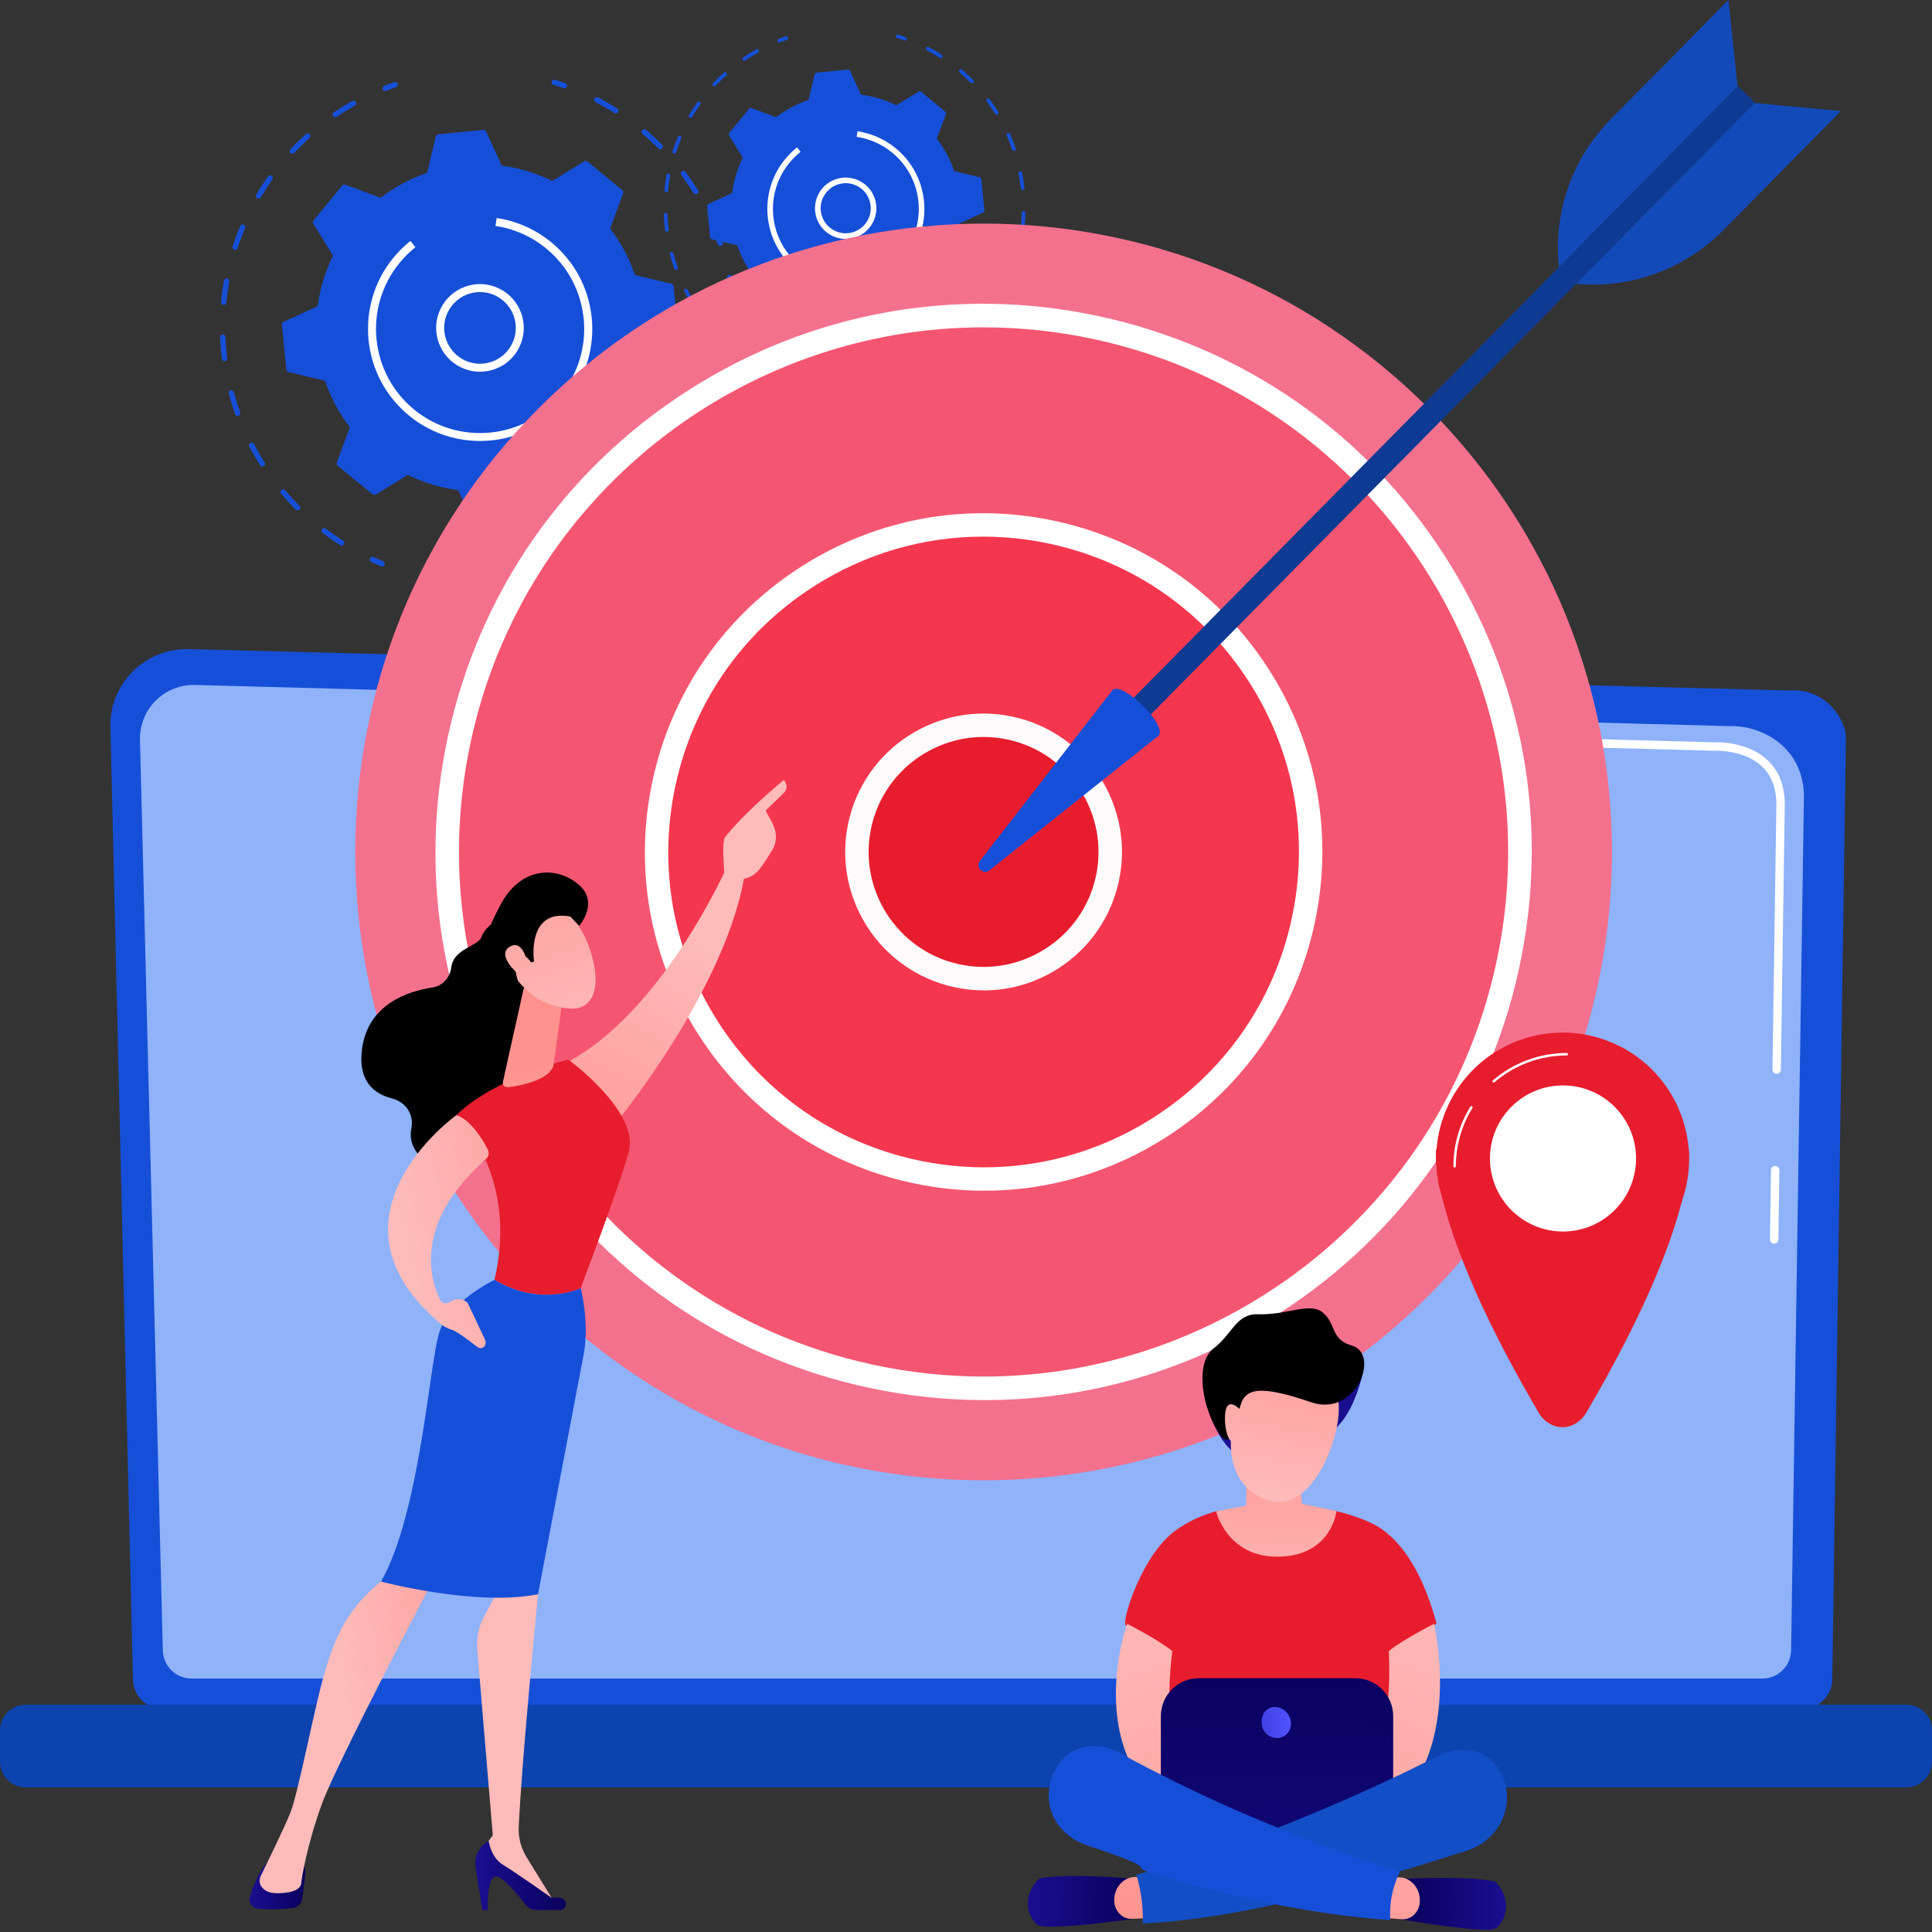 <svg width="424" height="424" viewBox="0 0 424 424" fill="none" xmlns="http://www.w3.org/2000/svg">
<rect x="0" y="0" width="424" height="424" fill="#333333" stroke="none"/>
<g clip-path="url(#clip0_211_430)">
<path d="M124.209 19.27C124.059 19.38 123.859 19.42 123.669 19.35C122.939 19.09 122.199 18.84 121.469 18.62C121.159 18.52 120.989 18.2 121.079 17.89C121.179 17.58 121.499 17.41 121.809 17.5C122.549 17.73 123.309 17.98 124.059 18.25C124.369 18.36 124.519 18.69 124.419 19C124.379 19.12 124.309 19.21 124.209 19.28V19.27Z" fill="#164FD7"/>
<path d="M138.479 117.499C137.369 118.309 136.229 119.089 135.069 119.809C134.799 119.979 134.429 119.899 134.259 119.619C134.089 119.349 134.169 118.989 134.449 118.809C135.779 117.979 137.099 117.069 138.359 116.129C138.619 115.939 138.979 115.989 139.179 116.249C139.369 116.509 139.319 116.879 139.059 117.069C138.869 117.209 138.669 117.359 138.479 117.499ZM144.929 111.979C144.699 112.149 144.379 112.129 144.169 111.919C143.939 111.689 143.939 111.319 144.169 111.089C145.279 109.979 146.359 108.809 147.379 107.599C147.589 107.349 147.959 107.319 148.209 107.529C148.459 107.739 148.489 108.109 148.279 108.359C147.239 109.589 146.139 110.789 144.999 111.919C144.979 111.939 144.959 111.959 144.929 111.979ZM152.779 102.179C152.589 102.319 152.329 102.339 152.119 102.199C151.849 102.029 151.759 101.659 151.939 101.389C152.779 100.059 153.579 98.679 154.309 97.279C154.459 96.989 154.809 96.879 155.099 97.029C155.389 97.179 155.499 97.529 155.349 97.819C154.609 99.239 153.799 100.649 152.929 102.009C152.889 102.069 152.839 102.129 152.779 102.169V102.179ZM158.279 90.899C158.129 91.009 157.929 91.049 157.739 90.979C157.429 90.869 157.269 90.539 157.379 90.229C157.909 88.749 158.369 87.219 158.769 85.699C158.849 85.389 159.169 85.199 159.489 85.279C159.799 85.359 159.989 85.679 159.909 85.999C159.509 87.559 159.029 89.109 158.489 90.629C158.449 90.749 158.379 90.839 158.279 90.909V90.899ZM161.109 78.669C160.999 78.749 160.849 78.799 160.699 78.779C160.379 78.739 160.149 78.449 160.179 78.129C160.359 76.569 160.479 74.979 160.519 73.399C160.529 73.079 160.799 72.819 161.119 72.829C161.439 72.829 161.699 73.109 161.689 73.429C161.639 75.039 161.519 76.659 161.339 78.259C161.319 78.429 161.229 78.569 161.099 78.669H161.109ZM161.159 66.119C161.079 66.179 160.979 66.219 160.879 66.229C160.559 66.259 160.269 66.029 160.229 65.709C160.059 64.139 159.819 62.569 159.519 61.019C159.459 60.699 159.669 60.389 159.979 60.329C160.299 60.269 160.609 60.479 160.669 60.789C160.979 62.369 161.219 63.979 161.399 65.579C161.419 65.799 161.329 65.999 161.159 66.119ZM158.419 53.869C158.419 53.869 158.319 53.929 158.259 53.949C157.949 54.049 157.619 53.889 157.509 53.589C156.999 52.099 156.419 50.619 155.779 49.179C155.649 48.879 155.779 48.539 156.079 48.409C156.379 48.279 156.719 48.409 156.849 48.709C157.499 50.179 158.089 51.699 158.619 53.219C158.709 53.469 158.619 53.739 158.409 53.879L158.419 53.869ZM153.039 42.519C153.039 42.519 153.019 42.539 152.999 42.549C152.719 42.719 152.359 42.639 152.189 42.359C151.459 41.179 150.669 40.009 149.849 38.889C149.739 38.739 149.629 38.589 149.519 38.439C149.329 38.179 149.379 37.809 149.639 37.619C149.899 37.429 150.259 37.479 150.459 37.739C150.569 37.889 150.689 38.039 150.799 38.199C151.639 39.339 152.439 40.539 153.189 41.739C153.349 41.999 153.279 42.339 153.039 42.519ZM145.259 32.669C145.029 32.839 144.699 32.819 144.499 32.609C143.389 31.489 142.219 30.409 141.019 29.389C140.769 29.179 140.739 28.809 140.949 28.559C141.159 28.309 141.529 28.279 141.779 28.489C143.009 29.529 144.199 30.639 145.329 31.779C145.559 32.009 145.559 32.379 145.329 32.609C145.309 32.629 145.289 32.649 145.259 32.669ZM135.489 24.789C135.299 24.929 135.039 24.949 134.829 24.809C133.499 23.959 132.119 23.159 130.729 22.429C130.439 22.279 130.329 21.929 130.479 21.639C130.629 21.349 130.979 21.239 131.269 21.389C132.689 22.129 134.099 22.949 135.459 23.819C135.729 23.989 135.809 24.359 135.639 24.629C135.599 24.689 135.549 24.749 135.489 24.789Z" fill="#164FD7"/>
<path d="M128.199 123.45C128.199 123.45 128.129 123.5 128.089 123.51C127.359 123.83 126.629 124.14 125.899 124.43C125.599 124.55 125.259 124.4 125.139 124.1C125.019 123.8 125.169 123.46 125.469 123.34C126.179 123.06 126.899 122.76 127.609 122.44C127.909 122.31 128.249 122.44 128.379 122.74C128.489 123 128.409 123.29 128.189 123.45H128.199Z" fill="#164FD7"/>
<path d="M84.21 124.19C84.05 124.31 83.84 124.34 83.64 124.26C82.92 123.97 82.18 123.65 81.46 123.32C81.17 123.19 81.04 122.84 81.17 122.54C81.31 122.24 81.65 122.12 81.95 122.25C82.66 122.57 83.37 122.88 84.08 123.17C84.38 123.29 84.52 123.63 84.4 123.93C84.36 124.03 84.29 124.12 84.2 124.18L84.21 124.19Z" fill="#164FD7"/>
<path d="M75.329 119.62C75.139 119.76 74.879 119.78 74.669 119.64C73.339 118.8 72.019 117.88 70.759 116.92C70.499 116.72 70.449 116.36 70.649 116.1C70.849 115.84 71.209 115.79 71.469 115.99C72.709 116.93 73.999 117.82 75.299 118.65C75.569 118.82 75.649 119.19 75.479 119.46C75.439 119.52 75.389 119.58 75.329 119.62ZM65.669 111.91C65.439 112.08 65.119 112.06 64.909 111.85C63.789 110.73 62.699 109.55 61.679 108.35C61.469 108.1 61.499 107.73 61.749 107.52C61.999 107.31 62.369 107.34 62.579 107.59C63.579 108.77 64.639 109.92 65.739 111.02C65.969 111.25 65.969 111.62 65.739 111.85C65.719 111.87 65.689 111.89 65.669 111.91ZM57.929 102.28C57.929 102.28 57.909 102.29 57.899 102.3C57.629 102.47 57.259 102.39 57.089 102.12C56.239 100.79 55.439 99.4 54.709 98C54.559 97.71 54.669 97.36 54.959 97.21C55.249 97.06 55.599 97.17 55.749 97.46C56.469 98.83 57.249 100.19 58.079 101.5C58.249 101.76 58.179 102.11 57.929 102.29V102.28ZM52.499 91.18C52.499 91.18 52.409 91.24 52.349 91.26C52.049 91.37 51.709 91.21 51.599 90.91C51.069 89.42 50.589 87.89 50.179 86.36C50.099 86.05 50.279 85.72 50.599 85.64C50.909 85.56 51.229 85.74 51.319 86.06C51.719 87.56 52.189 89.06 52.709 90.51C52.799 90.76 52.709 91.03 52.499 91.18ZM49.629 79.17C49.549 79.23 49.459 79.27 49.359 79.28C49.039 79.32 48.749 79.09 48.699 78.77C48.499 77.2 48.369 75.6 48.299 74.02C48.289 73.7 48.539 73.42 48.859 73.41C49.179 73.4 49.459 73.65 49.469 73.97C49.529 75.52 49.669 77.08 49.859 78.62C49.889 78.84 49.789 79.05 49.619 79.17H49.629ZM49.439 66.82C49.329 66.9 49.189 66.94 49.039 66.93C48.719 66.9 48.479 66.61 48.509 66.29C48.659 64.71 48.879 63.13 49.159 61.57C49.219 61.25 49.519 61.04 49.839 61.1C50.159 61.16 50.369 61.46 50.309 61.78C50.039 63.3 49.819 64.86 49.679 66.4C49.659 66.57 49.569 66.72 49.439 66.82ZM51.949 54.73C51.799 54.84 51.609 54.88 51.419 54.81C51.109 54.71 50.939 54.38 51.039 54.07C51.529 52.57 52.089 51.06 52.709 49.61C52.839 49.31 53.179 49.17 53.479 49.3C53.779 49.43 53.919 49.77 53.789 50.07C53.189 51.5 52.639 52.97 52.159 54.44C52.119 54.56 52.039 54.66 51.949 54.73ZM57.059 43.48C56.879 43.61 56.619 43.63 56.409 43.51C56.129 43.34 56.039 42.98 56.209 42.71C57.019 41.36 57.889 40.01 58.819 38.72C59.009 38.45 59.379 38.4 59.639 38.58C59.899 38.77 59.959 39.13 59.779 39.4C58.879 40.66 58.019 41.98 57.229 43.3C57.189 43.37 57.129 43.43 57.069 43.47L57.059 43.48ZM64.499 33.62C64.279 33.78 63.959 33.77 63.749 33.57C63.509 33.35 63.499 32.98 63.729 32.74C64.819 31.58 65.959 30.47 67.139 29.41C67.379 29.2 67.749 29.21 67.969 29.45C68.189 29.69 68.169 30.06 67.929 30.28C66.779 31.31 65.659 32.41 64.589 33.54C64.559 33.57 64.539 33.59 64.509 33.61L64.499 33.62ZM77.919 23.15C77.919 23.15 77.879 23.18 77.859 23.19C76.509 23.95 75.169 24.77 73.889 25.64C73.619 25.82 73.259 25.75 73.079 25.48C72.899 25.21 72.959 24.85 73.239 24.67C74.549 23.79 75.909 22.94 77.299 22.17C77.579 22.01 77.939 22.11 78.099 22.4C78.249 22.66 78.169 22.99 77.929 23.16L77.919 23.15Z" fill="#164FD7"/>
<path d="M87.069 19.06C87.069 19.06 86.969 19.12 86.909 19.14C86.179 19.39 85.439 19.66 84.729 19.94C84.429 20.06 84.089 19.91 83.969 19.61C83.849 19.31 83.999 18.97 84.299 18.85C85.029 18.57 85.779 18.29 86.529 18.03C86.839 17.93 87.169 18.09 87.279 18.39C87.369 18.64 87.279 18.91 87.069 19.05V19.06Z" fill="#164FD7"/>
<path d="M96.219 29.459C95.929 29.489 95.699 29.689 95.629 29.97L93.729 37.95C90.099 39.179 86.649 41.01 83.519 43.4L75.839 40.55C75.569 40.45 75.269 40.529 75.079 40.749L68.839 48.349C68.659 48.569 68.639 48.889 68.789 49.13L73.079 56.109C71.339 59.65 70.229 63.389 69.719 67.189L62.269 70.609C62.009 70.73 61.849 70.999 61.879 71.29L62.839 81.079C62.869 81.37 63.069 81.6 63.349 81.669L71.329 83.57C72.559 87.2 74.389 90.65 76.779 93.779L73.929 101.459C73.829 101.729 73.909 102.029 74.129 102.219L81.729 108.459C81.949 108.639 82.269 108.659 82.509 108.509L89.489 104.219C93.029 105.959 96.769 107.069 100.569 107.579L103.989 115.039C104.109 115.299 104.379 115.459 104.669 115.429L114.459 114.469C114.749 114.439 114.979 114.239 115.049 113.959L116.949 105.979C120.579 104.749 124.029 102.919 127.159 100.529L134.839 103.379C135.109 103.479 135.409 103.399 135.599 103.179L141.839 95.579C142.019 95.359 142.039 95.04 141.889 94.799L137.599 87.82C139.339 84.279 140.449 80.54 140.959 76.74L148.409 73.32C148.669 73.2 148.829 72.93 148.799 72.639L147.839 62.849C147.809 62.559 147.609 62.33 147.329 62.26L139.349 60.359C138.119 56.73 136.289 53.279 133.899 50.15L136.749 42.469C136.849 42.2 136.769 41.9 136.549 41.709L128.949 35.469C128.729 35.289 128.409 35.27 128.169 35.419L121.189 39.709C117.649 37.969 113.909 36.859 110.109 36.349L106.689 28.899C106.569 28.64 106.299 28.48 106.009 28.509L96.219 29.47V29.459Z" fill="#164FD7"/>
<path d="M111.029 79.719C110.289 80.259 109.479 80.689 108.589 81.009C106.169 81.879 103.559 81.759 101.239 80.659C98.919 79.569 97.159 77.629 96.289 75.219C95.419 72.799 95.539 70.189 96.639 67.869C97.729 65.549 99.669 63.789 102.079 62.919C104.499 62.049 107.109 62.169 109.429 63.269C111.749 64.359 113.509 66.299 114.379 68.709C115.249 71.129 115.129 73.739 114.029 76.059C113.339 77.539 112.299 78.779 111.019 79.719H111.029ZM100.689 65.629C99.639 66.399 98.799 67.409 98.229 68.619C97.339 70.519 97.229 72.649 97.949 74.629C98.659 76.599 100.099 78.179 101.989 79.079C103.889 79.969 106.019 80.079 107.999 79.359C109.979 78.649 111.549 77.209 112.449 75.309C113.339 73.409 113.449 71.279 112.729 69.299C112.019 67.329 110.579 65.749 108.689 64.849C106.789 63.959 104.659 63.849 102.679 64.559C101.959 64.819 101.289 65.179 100.689 65.619V65.629Z" fill="white"/>
<path d="M119.919 92.04C111.069 98.51 98.609 98.47 89.759 91.2C88.129 89.86 86.709 88.35 85.509 86.72C79.029 77.87 79.079 65.41 86.349 56.55C86.479 56.39 86.609 56.23 86.749 56.08C87.659 55.03 88.649 54.06 89.709 53.18C89.829 53.08 89.959 52.98 90.079 52.88L91.169 54.26C89.909 55.26 88.739 56.41 87.699 57.68C87.699 57.69 87.679 57.7 87.669 57.72C79.709 67.46 81.129 81.87 90.859 89.86C100.599 97.86 115.029 96.44 123.029 86.7C129.779 78.48 129.819 66.91 123.809 58.69C122.699 57.17 121.389 55.77 119.869 54.53C116.669 51.9 112.819 50.19 108.739 49.59L108.999 47.85C113.389 48.5 117.539 50.34 120.989 53.17C122.619 54.51 124.039 56.02 125.239 57.65C131.719 66.5 131.669 78.96 124.399 87.82C123.059 89.45 121.549 90.87 119.909 92.07L119.919 92.04Z" fill="white"/>
<path d="M198.819 8.81C198.709 8.89 198.569 8.91 198.439 8.87C197.929 8.69 197.409 8.51 196.899 8.36C196.679 8.29 196.559 8.06 196.629 7.85C196.699 7.63 196.929 7.51 197.139 7.58C197.659 7.74 198.189 7.92 198.709 8.11C198.919 8.19 199.039 8.42 198.959 8.64C198.929 8.72 198.879 8.79 198.819 8.83V8.81Z" fill="#164FD7"/>
<path d="M208.8 77.6C208.03 78.17 207.22 78.71 206.41 79.22C206.22 79.34 205.96 79.28 205.84 79.09C205.72 78.9 205.77 78.65 205.97 78.52C206.9 77.94 207.82 77.3 208.71 76.64C208.89 76.51 209.15 76.54 209.28 76.73C209.42 76.91 209.38 77.17 209.2 77.31C209.06 77.41 208.93 77.51 208.79 77.61L208.8 77.6ZM213.32 73.73C213.16 73.85 212.93 73.83 212.79 73.69C212.63 73.53 212.63 73.27 212.79 73.11C213.57 72.33 214.33 71.51 215.04 70.67C215.19 70.49 215.45 70.48 215.62 70.62C215.79 70.77 215.81 71.03 215.67 71.2C214.94 72.06 214.17 72.9 213.37 73.69C213.35 73.71 213.34 73.72 213.32 73.73ZM218.82 66.87C218.69 66.97 218.5 66.98 218.36 66.89C218.17 66.77 218.11 66.51 218.23 66.32C218.82 65.39 219.38 64.42 219.89 63.44C219.99 63.24 220.24 63.16 220.44 63.27C220.64 63.37 220.72 63.62 220.61 63.82C220.09 64.82 219.52 65.8 218.92 66.76C218.89 66.8 218.86 66.84 218.82 66.87ZM222.67 58.97C222.56 59.05 222.42 59.07 222.29 59.03C222.08 58.95 221.96 58.72 222.04 58.51C222.41 57.47 222.73 56.41 223.01 55.34C223.07 55.12 223.29 54.99 223.51 55.05C223.73 55.11 223.86 55.33 223.8 55.55C223.52 56.64 223.18 57.73 222.81 58.79C222.78 58.87 222.73 58.94 222.67 58.98V58.97ZM224.65 50.41C224.57 50.47 224.47 50.5 224.36 50.49C224.13 50.46 223.97 50.26 224 50.03C224.13 48.94 224.21 47.82 224.24 46.72C224.24 46.49 224.44 46.32 224.66 46.32C224.89 46.32 225.07 46.52 225.06 46.74C225.03 47.87 224.94 49 224.81 50.12C224.8 50.24 224.73 50.34 224.64 50.4L224.65 50.41ZM224.68 41.62C224.62 41.66 224.56 41.69 224.48 41.7C224.25 41.72 224.05 41.56 224.03 41.34C223.91 40.24 223.74 39.14 223.53 38.06C223.49 37.84 223.63 37.62 223.85 37.58C224.07 37.54 224.29 37.68 224.33 37.9C224.55 39 224.72 40.13 224.84 41.25C224.86 41.4 224.79 41.54 224.67 41.63L224.68 41.62ZM222.77 33.04C222.77 33.04 222.7 33.08 222.66 33.1C222.45 33.17 222.21 33.06 222.14 32.84C221.78 31.8 221.37 30.76 220.93 29.75C220.84 29.54 220.93 29.3 221.14 29.21C221.35 29.12 221.59 29.21 221.68 29.42C222.14 30.45 222.55 31.51 222.92 32.58C222.98 32.75 222.92 32.94 222.77 33.05V33.04ZM219 25.1C219 25.1 218.98 25.11 218.97 25.12C218.78 25.24 218.52 25.18 218.4 24.99C217.89 24.16 217.33 23.35 216.76 22.56C216.68 22.46 216.61 22.35 216.53 22.25C216.39 22.07 216.43 21.81 216.61 21.67C216.79 21.54 217.05 21.57 217.18 21.76C217.26 21.87 217.34 21.97 217.42 22.08C218.01 22.88 218.57 23.72 219.09 24.56C219.2 24.74 219.16 24.98 218.98 25.11L219 25.1ZM213.55 18.2C213.39 18.32 213.16 18.3 213.02 18.16C212.25 17.38 211.43 16.62 210.58 15.9C210.41 15.75 210.39 15.49 210.53 15.32C210.68 15.15 210.94 15.13 211.11 15.27C211.97 16 212.81 16.78 213.6 17.57C213.76 17.73 213.76 17.99 213.6 18.15C213.58 18.16 213.57 18.18 213.55 18.19V18.2ZM206.71 12.68C206.58 12.78 206.39 12.79 206.25 12.69C205.32 12.1 204.35 11.54 203.38 11.02C203.18 10.91 203.1 10.67 203.21 10.47C203.32 10.27 203.56 10.19 203.76 10.3C204.75 10.82 205.74 11.39 206.69 12C206.88 12.12 206.94 12.38 206.82 12.57C206.79 12.61 206.76 12.65 206.72 12.68H206.71Z" fill="#164FD7"/>
<path d="M201.609 81.759C201.609 81.759 201.559 81.789 201.529 81.799C201.019 82.029 200.509 82.239 199.999 82.439C199.789 82.519 199.549 82.419 199.469 82.209C199.389 81.999 199.489 81.759 199.699 81.679C200.189 81.479 200.699 81.269 201.199 81.049C201.409 80.959 201.649 81.049 201.739 81.259C201.819 81.439 201.759 81.649 201.609 81.759Z" fill="#164FD7"/>
<path d="M170.809 82.279C170.699 82.359 170.549 82.389 170.409 82.329C169.899 82.12 169.389 81.9 168.889 81.669C168.679 81.579 168.589 81.329 168.689 81.129C168.779 80.919 169.029 80.829 169.229 80.93C169.719 81.159 170.229 81.37 170.719 81.57C170.929 81.659 171.029 81.9 170.949 82.109C170.919 82.18 170.869 82.24 170.809 82.29V82.279Z" fill="#164FD7"/>
<path d="M164.59 79.079C164.46 79.179 164.27 79.189 164.13 79.099C163.2 78.509 162.28 77.869 161.39 77.199C161.21 77.059 161.17 76.809 161.31 76.619C161.45 76.439 161.7 76.399 161.89 76.539C162.76 77.199 163.66 77.819 164.57 78.399C164.76 78.519 164.82 78.779 164.7 78.969C164.67 79.009 164.64 79.049 164.6 79.079H164.59ZM157.83 73.679C157.67 73.799 157.44 73.779 157.3 73.639C156.51 72.859 155.75 72.029 155.04 71.189C154.89 71.019 154.91 70.759 155.09 70.609C155.27 70.459 155.52 70.479 155.67 70.659C156.37 71.489 157.12 72.289 157.89 73.059C158.05 73.219 158.05 73.479 157.89 73.639C157.87 73.659 157.86 73.669 157.84 73.679H157.83ZM152.41 66.939C152.41 66.939 152.39 66.949 152.39 66.959C152.2 67.079 151.94 67.019 151.82 66.829C151.23 65.899 150.67 64.919 150.15 63.939C150.05 63.739 150.12 63.489 150.32 63.389C150.52 63.279 150.77 63.359 150.87 63.559C151.37 64.519 151.92 65.469 152.5 66.389C152.62 66.569 152.57 66.819 152.4 66.939H152.41ZM148.61 59.169C148.61 59.169 148.54 59.209 148.51 59.229C148.3 59.309 148.06 59.199 147.98 58.979C147.61 57.939 147.27 56.869 146.99 55.799C146.93 55.579 147.06 55.359 147.28 55.299C147.5 55.239 147.72 55.369 147.78 55.589C148.06 56.639 148.39 57.689 148.75 58.709C148.81 58.889 148.75 59.079 148.61 59.179V59.169ZM146.59 50.759C146.54 50.799 146.47 50.829 146.4 50.839C146.17 50.869 145.97 50.709 145.94 50.479C145.8 49.379 145.71 48.259 145.66 47.159C145.66 46.929 145.83 46.739 146.05 46.729C146.28 46.729 146.47 46.899 146.48 47.119C146.53 48.199 146.62 49.299 146.75 50.369C146.77 50.519 146.7 50.669 146.58 50.749L146.59 50.759ZM146.46 42.109C146.38 42.169 146.28 42.199 146.18 42.189C145.95 42.169 145.79 41.969 145.81 41.739C145.91 40.639 146.07 39.529 146.26 38.439C146.3 38.219 146.51 38.069 146.74 38.109C146.96 38.149 147.11 38.359 147.07 38.589C146.88 39.659 146.73 40.739 146.63 41.819C146.62 41.939 146.55 42.049 146.46 42.109ZM148.22 33.639C148.12 33.719 147.98 33.739 147.85 33.699C147.63 33.629 147.52 33.399 147.59 33.179C147.93 32.129 148.33 31.079 148.76 30.059C148.85 29.849 149.09 29.749 149.3 29.839C149.51 29.929 149.61 30.169 149.52 30.379C149.1 31.379 148.71 32.409 148.38 33.439C148.35 33.529 148.3 33.589 148.23 33.639H148.22ZM151.8 25.769C151.67 25.859 151.49 25.879 151.35 25.789C151.16 25.669 151.09 25.419 151.21 25.229C151.77 24.279 152.39 23.339 153.03 22.439C153.16 22.249 153.42 22.209 153.6 22.339C153.78 22.469 153.83 22.729 153.7 22.909C153.07 23.799 152.47 24.709 151.91 25.639C151.88 25.689 151.84 25.729 151.8 25.759V25.769ZM157 18.869C156.84 18.979 156.62 18.979 156.48 18.839C156.31 18.679 156.31 18.419 156.46 18.259C157.22 17.449 158.02 16.669 158.85 15.929C159.02 15.779 159.28 15.789 159.43 15.959C159.58 16.129 159.57 16.389 159.4 16.539C158.6 17.259 157.81 18.029 157.06 18.819C157.04 18.839 157.02 18.859 157 18.869ZM166.4 11.529C166.4 11.529 166.37 11.549 166.36 11.559C165.41 12.089 164.48 12.669 163.58 13.269C163.39 13.399 163.14 13.349 163.01 13.159C162.88 12.969 162.93 12.719 163.12 12.589C164.04 11.969 164.99 11.379 165.96 10.839C166.16 10.729 166.41 10.799 166.52 10.999C166.62 11.179 166.57 11.409 166.4 11.529Z" fill="#164FD7"/>
<path d="M172.811 8.669C172.811 8.669 172.741 8.709 172.701 8.729C172.191 8.909 171.671 9.089 171.171 9.289C170.961 9.369 170.721 9.269 170.641 9.059C170.561 8.849 170.661 8.609 170.871 8.529C171.381 8.329 171.901 8.139 172.431 7.959C172.641 7.889 172.881 7.999 172.951 8.219C173.011 8.389 172.951 8.579 172.801 8.689L172.811 8.669Z" fill="#164FD7"/>
<path d="M179.21 15.95C179.01 15.97 178.84 16.11 178.8 16.31L177.47 21.9C174.93 22.76 172.51 24.04 170.32 25.72L164.94 23.72C164.75 23.65 164.54 23.71 164.41 23.86L160.04 29.18C159.91 29.34 159.9 29.56 160 29.73L163.01 34.62C161.79 37.1 161.01 39.72 160.66 42.38L155.44 44.77C155.26 44.85 155.15 45.04 155.17 45.24L155.84 52.1C155.86 52.3 156 52.47 156.2 52.51L161.79 53.84C162.65 56.38 163.93 58.8 165.61 60.99L163.61 66.37C163.54 66.56 163.6 66.77 163.75 66.9L169.07 71.27C169.23 71.4 169.45 71.41 169.62 71.31L174.51 68.3C176.99 69.52 179.61 70.3 182.27 70.65L184.66 75.87C184.74 76.05 184.93 76.16 185.14 76.14L192 75.47C192.2 75.45 192.37 75.31 192.41 75.11L193.74 69.52C196.28 68.66 198.7 67.38 200.89 65.7L206.27 67.7C206.46 67.77 206.67 67.71 206.8 67.56L211.17 62.24C211.3 62.08 211.31 61.86 211.21 61.69L208.2 56.8C209.42 54.32 210.2 51.7 210.55 49.04L215.77 46.65C215.95 46.57 216.06 46.38 216.04 46.17L215.37 39.31C215.35 39.11 215.21 38.94 215.01 38.9L209.42 37.57C208.56 35.03 207.28 32.61 205.6 30.42L207.6 25.04C207.67 24.85 207.61 24.64 207.46 24.51L202.14 20.14C201.98 20.01 201.76 20 201.59 20.1L196.7 23.11C194.22 21.89 191.6 21.11 188.94 20.76L186.55 15.54C186.47 15.36 186.28 15.25 186.07 15.27L179.21 15.94V15.95Z" fill="#164FD7"/>
<path d="M189.591 51.14C189.071 51.52 188.501 51.82 187.881 52.04C186.191 52.65 184.361 52.56 182.731 51.8C181.101 51.03 179.871 49.68 179.261 47.99C178.651 46.3 178.741 44.47 179.501 42.84C180.271 41.21 181.621 39.98 183.311 39.37C185.001 38.76 186.831 38.85 188.461 39.61C190.091 40.38 191.321 41.73 191.931 43.42C192.541 45.11 192.451 46.94 191.691 48.57C191.201 49.6 190.481 50.48 189.581 51.13L189.591 51.14ZM182.351 41.27C181.621 41.81 181.031 42.52 180.631 43.36C180.001 44.69 179.931 46.18 180.431 47.56C180.931 48.94 181.931 50.05 183.261 50.67C184.591 51.3 186.081 51.37 187.461 50.87C188.841 50.37 189.951 49.37 190.571 48.04C191.201 46.71 191.271 45.22 190.771 43.84C190.271 42.46 189.271 41.35 187.941 40.73C186.611 40.1 185.121 40.03 183.731 40.53C183.231 40.71 182.761 40.96 182.341 41.27H182.351Z" fill="white"/>
<path d="M195.811 59.77C189.611 64.3 180.891 64.27 174.691 59.18C173.551 58.24 172.551 57.18 171.721 56.04C167.191 49.84 167.221 41.12 172.311 34.92C172.401 34.81 172.491 34.7 172.591 34.59C173.231 33.85 173.921 33.17 174.661 32.56C174.751 32.49 174.831 32.42 174.921 32.35L175.691 33.32C174.801 34.02 173.991 34.83 173.261 35.71C173.261 35.71 173.251 35.73 173.241 35.73C167.661 42.55 168.661 52.64 175.481 58.23C182.301 63.83 192.411 62.84 198.011 56.02C202.741 50.26 202.771 42.16 198.561 36.41C197.781 35.35 196.861 34.37 195.801 33.49C193.561 31.65 190.861 30.45 188.011 30.03L188.191 28.81C191.261 29.27 194.171 30.56 196.581 32.54C197.721 33.48 198.721 34.54 199.551 35.68C204.081 41.88 204.051 50.6 198.961 56.8C198.021 57.94 196.961 58.94 195.821 59.77H195.811Z" fill="white"/>
<path d="M29.179 368.46C29.179 372.11 32.169 375.1 35.829 375.1H395.469C399.129 375.1 402.119 372.11 402.119 368.46L405.109 161.79C405.109 158.14 400.799 151 392.909 151.54L41.429 142.45C36.839 142.33 32.399 144.1 29.149 147.34C25.899 150.58 24.119 155.01 24.229 159.59L29.169 368.47L29.179 368.46Z" fill="#164FD7"/>
<path d="M35.74 362.09C35.74 365.55 38.57 368.38 42.03 368.38H386.79C390.25 368.38 393.08 365.55 393.08 362.09L395.9 174.47C395.57 163.18 385.67 159.12 379.67 159.36L42.81 150.32C39.59 150.23 36.47 151.48 34.18 153.75C31.9 156.03 30.64 159.15 30.72 162.37L35.73 362.08L35.74 362.09Z" fill="#8FB2F9"/>
<path d="M389.362 272.95H389.352C388.842 272.95 388.432 272.52 388.442 272.01L388.662 256.79C388.662 256.29 389.082 255.88 389.582 255.88H389.592C390.102 255.88 390.512 256.31 390.502 256.82L390.282 272.04C390.282 272.54 389.862 272.95 389.362 272.95Z" fill="white"/>
<path d="M389.911 235.67H389.901C389.391 235.67 388.981 235.24 388.991 234.73L389.851 176.45C389.831 172.99 388.781 170.22 386.731 168.25C382.891 164.57 376.801 164.76 376.541 164.77L268.871 161.88C268.361 161.87 267.961 161.44 267.971 160.93C267.981 160.42 268.371 159.99 268.921 160.03L376.521 162.92C377.191 162.88 383.681 162.77 388.001 166.91C390.431 169.24 391.671 172.45 391.691 176.45L390.831 234.75C390.831 235.25 390.411 235.66 389.911 235.66V235.67Z" fill="white"/>
<path d="M5.65 392.271L418.35 392.271C421.47 392.271 424 389.741 424 386.621V379.761C424 376.64 421.47 374.111 418.35 374.111L5.65 374.111C2.53 374.111 0 376.64 0 379.761V386.621C0 389.741 2.53 392.271 5.65 392.271Z" fill="#0C43AF"/>
<path d="M313.374 284.482C367.227 230.628 367.227 143.315 313.374 89.462C259.521 35.608 172.207 35.608 118.354 89.462C64.501 143.315 64.501 230.628 118.354 284.482C172.207 338.335 259.521 338.335 313.374 284.482Z" fill="#F4718E"/>
<path d="M215.86 304.659C280.858 304.659 333.55 251.968 333.55 186.969C333.55 121.971 280.858 69.279 215.86 69.279C150.862 69.279 98.17 121.971 98.17 186.969C98.17 251.968 150.862 304.659 215.86 304.659Z" fill="#F45671"/>
<path d="M216.1 307.269C207.56 307.269 198.95 306.349 190.4 304.499C159 297.699 132.14 279.079 114.75 252.069C97.36 225.059 91.53 192.899 98.33 161.499C105.13 130.099 123.75 103.239 150.76 85.849C177.77 68.459 209.93 62.629 241.33 69.429C272.73 76.229 299.59 94.849 316.98 121.859C334.37 148.869 340.2 181.029 333.4 212.429C326.6 243.829 307.98 270.689 280.97 288.079C261.32 300.739 238.93 307.269 216.1 307.269ZM215.84 71.839C162.84 71.839 115.02 108.739 103.35 162.599C89.91 224.639 129.45 286.039 191.49 299.479C199.67 301.249 207.84 302.099 215.88 302.099C268.88 302.099 316.7 265.199 328.37 211.339C341.81 149.299 302.27 87.899 240.23 74.459C232.05 72.689 223.88 71.839 215.84 71.839Z" fill="white"/>
<path d="M266.599 237.706C294.619 209.685 294.619 164.256 266.599 136.236C238.579 108.216 193.15 108.216 165.129 136.236C137.109 164.256 137.109 209.685 165.129 237.706C193.15 265.726 238.579 265.726 266.599 237.706Z" fill="#F4374E"/>
<path d="M216.011 261.319C210.731 261.319 205.411 260.749 200.131 259.609C180.731 255.409 164.121 243.899 153.381 227.209C142.631 210.519 139.031 190.639 143.231 171.239C147.431 151.839 158.941 135.229 175.631 124.489C192.321 113.739 212.201 110.139 231.601 114.339C251.001 118.539 267.611 130.049 278.351 146.739C289.101 163.429 292.701 183.309 288.501 202.709C284.301 222.109 272.791 238.719 256.101 249.459C243.951 257.279 230.121 261.319 216.011 261.319ZM215.721 117.769C202.591 117.769 189.711 121.529 178.411 128.809C162.871 138.809 152.161 154.269 148.251 172.329C144.341 190.389 147.691 208.889 157.701 224.429C167.701 239.969 183.161 250.679 201.221 254.589C219.281 258.499 237.781 255.149 253.321 245.139C268.861 235.139 279.571 219.679 283.481 201.619C287.391 183.559 284.041 165.059 274.031 149.519C264.031 133.979 248.571 123.269 230.511 119.359C225.591 118.289 220.641 117.769 215.731 117.769H215.721Z" fill="white"/>
<path d="M241.165 198.451C247.517 184.473 241.336 167.992 227.358 161.64C213.38 155.288 196.899 161.469 190.547 175.447C184.195 189.425 190.376 205.905 204.354 212.258C218.332 218.61 234.813 212.429 241.165 198.451Z" fill="#E71D2E"/>
<path d="M215.92 217.349C213.76 217.349 211.59 217.119 209.43 216.649C193.06 213.099 182.63 196.909 186.18 180.539C189.72 164.169 205.93 153.739 222.29 157.289C238.66 160.839 249.09 177.029 245.54 193.399C243.82 201.329 239.12 208.109 232.3 212.509C227.34 215.709 221.68 217.359 215.92 217.359V217.349ZM215.85 161.739C204.24 161.739 193.76 169.829 191.2 181.629C188.26 195.219 196.92 208.679 210.51 211.619C217.1 213.049 223.84 211.819 229.51 208.169C235.18 204.519 239.08 198.889 240.51 192.299C243.45 178.709 234.79 165.249 221.2 162.309C219.41 161.919 217.62 161.739 215.85 161.739Z" fill="#FCFAFA"/>
<path d="M241.558 160.456L245.301 164.152L385.149 22.535L381.407 18.84L241.558 160.456Z" fill="#0D3A93"/>
<path d="M244.141 151.47C246.261 149.32 256.371 159.31 254.251 161.46L217.151 191C215.781 192.09 213.981 190.32 215.061 188.93L244.141 151.47Z" fill="#164FD7"/>
<path d="M385.071 22.61L404.011 24.37L378.181 50.52C369.721 59.09 357.861 63.41 345.871 62.29L385.071 22.6V22.61Z" fill="#134ABA"/>
<path d="M381.33 18.92L379.33 0L353.5 26.15C345.04 34.72 340.86 46.63 342.13 58.61L381.33 18.92Z" fill="#134ABA"/>
<path d="M111.469 200.471C111.469 200.471 106.579 202.851 105.679 205.581C104.959 207.771 99.549 208.061 99.019 212.371C98.739 214.601 97.099 216.381 94.879 216.721C89.359 217.571 80.849 220.431 79.479 230.021C78.439 237.341 82.169 240.111 86.089 241.081C88.969 241.791 90.879 244.581 90.299 247.491C89.739 250.281 90.569 253.491 95.399 256.041C106.209 261.751 117.009 242.521 117.009 242.521L119.219 208.961L111.479 200.471H111.469Z" fill="black"/>
<path d="M161.5 185.971C161.5 185.971 146.21 223.361 122.09 234.351C122.09 234.351 129.51 247.501 133.59 248.431C133.59 248.431 160.08 216.961 163.63 190.521L161.5 185.971Z" fill="url(#paint0_linear_211_430)"/>
<path d="M67.029 410.91L66.329 416.66C66.199 417.75 65.339 418.61 64.249 418.74C62.409 418.95 59.449 419.17 56.549 418.86C55.279 418.73 54.449 417.44 54.839 416.22C55.549 414 56.839 410.67 58.699 408.7H65.079C66.259 408.7 67.169 409.73 67.029 410.9V410.91Z" fill="url(#paint1_linear_211_430)"/>
<path d="M117.009 343.53L118.089 349.87C118.089 349.87 114.479 386.4 113.839 401.01C113.739 403.3 114.329 405.56 115.529 407.52L121.799 417.7L105.859 408.3L105.539 406.36L108.149 402.77L104.729 361.85C104.529 359.45 105.029 357.03 106.159 354.91L109.459 348.72L116.999 343.55L117.009 343.53Z" fill="url(#paint2_linear_211_430)"/>
<path d="M122.85 419.18H117.76C116.81 419.18 115.91 418.74 115.33 417.99C113.74 415.93 110.46 411.91 108.89 411.81C106.78 411.67 107.05 419.19 107.05 419.19H105.86L104.36 409.85C103.98 407.5 105.15 405.17 107.26 404.07C107.26 404.07 107.74 407.64 110.36 409.23C112.98 410.81 121.03 416.47 121.03 416.47C121.03 416.47 122.02 416.33 123.1 416.53C124.7 416.82 124.48 419.2 122.85 419.2V419.18Z" fill="url(#paint3_linear_211_430)"/>
<path d="M95.178 346.54C95.178 346.54 74.049 386.62 70.689 395.77C67.329 404.92 66.148 412.55 66.109 413.28C66.038 414.41 64.629 415.49 60.758 415.49C58.758 415.49 57.779 414.69 57.298 413.91C56.889 413.25 56.868 412.42 57.209 411.72C58.428 409.25 62.309 401.34 63.748 397.76C65.459 393.48 69.148 374.08 71.178 367.34C73.198 360.6 75.489 353.28 84.299 346.54C84.299 346.54 90.349 340.62 95.168 346.54H95.178Z" fill="url(#paint4_linear_211_430)"/>
<path d="M108.518 280.87C113.968 257.78 100.158 244.71 100.158 244.71C108.868 236.35 124.738 232.54 124.738 232.54C124.738 232.54 139.888 243.61 138.088 252.28C137.038 257.36 127.438 282.71 127.438 282.71C127.438 282.71 118.568 286.91 108.508 280.87H108.518Z" fill="#E71D2E"/>
<path d="M96.439 292.311C98.659 285.631 108.519 280.881 108.519 280.881C118.579 286.921 127.449 282.721 127.449 282.721C127.449 282.721 129.439 290.321 128.069 297.391C126.699 304.461 118.079 349.871 118.079 349.871C104.509 352.621 83.629 347.101 83.629 347.101C92.279 331.751 94.219 298.991 96.439 292.311Z" fill="#164FD7"/>
<path d="M114.85 217.29L110.42 237.19C110 238.94 111.59 238.66 113.37 238.32C116.27 237.77 120.01 236.65 121.26 234.39C121.39 234.16 121.45 233.9 121.49 233.64L123.39 219.84C123.54 218.75 122.95 217.68 121.94 217.23L118.27 215.6C116.86 214.97 115.22 215.78 114.85 217.28V217.29Z" fill="url(#paint5_linear_211_430)"/>
<path d="M100.17 244.721C100.17 244.721 69.24 266.851 96.21 290.101C96.21 290.101 97.24 291.261 99.26 291.871C100.28 292.181 103.3 294.461 104.83 295.651C105.32 296.031 106.03 295.901 106.37 295.371C106.63 294.961 106.66 294.441 106.45 294.001L102.62 285.901C101.56 284.911 99.93 284.841 98.779 285.731C98.049 286.301 96.98 286.061 96.57 285.231C94.49 280.981 90.55 268.491 106.66 254.381C107.27 253.851 107.42 252.971 107.05 252.261C105.92 250.091 103.33 245.771 100.16 244.721H100.17Z" fill="url(#paint6_linear_211_430)"/>
<path d="M123.34 199.15C123.34 199.15 128.06 202.34 130.08 210.48C132.11 218.61 128.81 221.53 125.44 221.35C122.07 221.17 117.17 220.13 112.93 214.29C108.69 208.46 117.16 195.25 123.34 199.15Z" fill="url(#paint7_linear_211_430)"/>
<path d="M117.2 211.01C117.2 211.01 115.47 199.36 125.15 201.14L127.11 203.18C127.11 203.18 131.85 197.85 126.61 193.82C121.37 189.79 114.1 190.82 110.07 198.16C106.05 205.5 104.59 210.66 107.96 215.22C111.33 219.78 113.87 215.87 113.87 215.87C113.87 215.87 112.32 211.92 113.61 210.23C114.89 208.54 116.55 211.21 116.55 211.21L117.22 211.02L117.2 211.01Z" fill="black"/>
<path d="M115.881 212C115.881 212 115.031 206.01 111.961 207.72C108.901 209.43 113.061 213.32 114.731 214.64L115.871 212H115.881Z" fill="url(#paint8_linear_211_430)"/>
<path d="M162.588 192.91C162.778 193.59 160.278 194.53 158.938 191.72C158.938 190.4 158.338 184.7 159.168 183.66C163.588 178.08 171.998 171.19 171.998 171.19C173.328 172.6 172.138 173.9 172.138 173.9L168.028 177.88C168.798 179.41 169.768 180.7 170.168 182.53C170.478 183.91 170.208 185.37 169.468 186.59C168.728 187.82 167.718 189.41 166.778 190.65C164.998 193 162.578 192.93 162.578 192.93L162.588 192.91Z" fill="url(#paint9_linear_211_430)"/>
<path d="M367.758 266.779C374.613 253.071 369.058 236.402 355.351 229.547C341.644 222.692 324.974 228.247 318.119 241.954C311.264 255.661 316.819 272.331 330.526 279.186C344.234 286.041 360.903 280.486 367.758 266.779Z" fill="#E71D2E"/>
<path d="M370.63 252.199H315.17C315.17 252.199 312.96 267.929 337.73 310.119C338.81 311.959 340.79 313.219 342.92 313.219C345.05 313.219 347.03 311.899 348.11 310.059C372.88 267.859 370.62 252.199 370.62 252.199H370.63Z" fill="#E71D2E"/>
<path d="M343.02 270.27C351.873 270.27 359.05 263.093 359.05 254.24C359.05 245.387 351.873 238.21 343.02 238.21C334.167 238.21 326.99 245.387 326.99 254.24C326.99 263.093 334.167 270.27 343.02 270.27Z" fill="white"/>
<path d="M327.82 237.56C327.74 237.56 327.67 237.53 327.62 237.47C327.52 237.36 327.54 237.19 327.65 237.09C332.15 233.22 337.9 231.09 343.85 231.09C344 231.09 344.12 231.21 344.12 231.36C344.12 231.51 344 231.63 343.85 231.63C338.04 231.63 332.41 233.71 328 237.5C327.95 237.54 327.89 237.56 327.83 237.56H327.82Z" fill="white"/>
<path d="M319.239 256.23C319.089 256.23 318.969 256.11 318.969 255.96C318.969 251.32 320.259 246.79 322.689 242.87C322.769 242.74 322.929 242.71 323.059 242.78C323.189 242.86 323.219 243.02 323.149 243.15C320.769 246.99 319.509 251.42 319.509 255.96C319.509 256.11 319.389 256.23 319.239 256.23Z" fill="white"/>
<path d="M270.84 299.36C270.73 299.56 264 304.52 264 304.52C264 304.52 265.49 315.16 271.53 319.37C278.17 323.99 287.55 315.56 287.55 315.56C287.55 315.56 295.02 317.33 298.99 301.79C299.9 298.22 294.64 297.92 288.3 298.58C280.12 299.43 270.85 299.36 270.85 299.36H270.84Z" fill="url(#paint10_linear_211_430)"/>
<path d="M258.251 335.68C260.891 333.87 263.801 332.5 266.891 331.66C268.051 331.34 274.321 333.17 278.191 333.08C283.511 332.96 288.921 330.54 293.301 331.63C297.651 332.71 301.221 334.13 303.271 335.6C309.431 339.98 313.041 348.15 315.251 356.24C311.081 360.52 305.831 362.43 305.831 362.43L304.861 401.75L281.611 413.65L255.071 400.33L256.021 361.9C256.021 361.9 247.591 357.98 246.971 356.55C246.351 355.12 250.811 340.81 258.251 335.7V335.68Z" fill="#E71D2E"/>
<path d="M247.361 356.359C247.361 356.359 236.071 387.669 261.821 400.539C267.171 399.829 265.111 390.949 265.111 390.949C265.111 390.949 253.921 388.469 257.281 362.359C254.191 359.809 247.361 356.369 247.361 356.369V356.359Z" fill="url(#paint11_linear_211_430)"/>
<path d="M314.71 356.359C314.71 356.359 322.48 389.039 300.25 400.539C294.9 399.829 296.96 390.949 296.96 390.949C296.96 390.949 305.98 386.509 304.79 362.359C307.88 359.809 314.71 356.369 314.71 356.369V356.359Z" fill="url(#paint12_linear_211_430)"/>
<path d="M297.422 368.3H263.092C258.491 368.3 254.762 372.029 254.762 376.63V394.4C254.762 399 258.491 402.73 263.092 402.73H297.422C302.022 402.73 305.752 399 305.752 394.4V376.63C305.752 372.029 302.022 368.3 297.422 368.3Z" fill="url(#paint13_linear_211_430)"/>
<path d="M328.112 412.94C322.272 411.6 308.792 412.32 308.792 412.32L308.242 413.81L307.332 421.19C307.332 421.19 320.172 423.51 326.502 423.5C327.152 423.5 327.742 423.4 328.282 423.23C328.472 423.06 328.662 422.88 328.842 422.68C331.532 419.75 330.752 415.44 328.112 412.93V412.94Z" fill="url(#paint14_linear_211_430)"/>
<path d="M304.921 411.91L307.201 412.01C308.431 412.06 309.581 412.66 310.411 413.67C311.241 414.68 311.661 416.01 311.591 417.37C311.531 418.45 311.091 419.47 310.351 420.19C309.621 420.91 308.651 421.27 307.681 421.2L304.191 420.95L304.921 411.91Z" fill="url(#paint15_linear_211_430)"/>
<path d="M228.131 412.23C234.001 411.07 247.461 412.2 247.461 412.2L247.971 413.7L248.691 421.109C248.691 421.109 235.791 423.029 229.471 422.829C228.821 422.809 228.241 422.69 227.701 422.51C227.511 422.33 227.331 422.15 227.151 421.95C224.541 418.94 225.421 414.65 228.131 412.23Z" fill="url(#paint16_linear_211_430)"/>
<path d="M251.342 411.909L249.052 411.939C247.822 411.949 246.652 412.519 245.802 413.499C244.952 414.479 244.492 415.799 244.532 417.159C244.562 418.249 244.982 419.269 245.702 420.009C246.422 420.749 247.372 421.149 248.352 421.109L251.852 420.969L251.342 411.909Z" fill="url(#paint17_linear_211_430)"/>
<path d="M329.751 389.8C327.101 383.71 320.631 382.72 315.121 385.57C315.021 385.7 280.141 403.58 249.371 411.41C250.251 414.23 250.701 417.24 250.801 420.19C250.821 420.85 250.801 421.5 250.771 422.14C274.361 420.93 299.971 413.06 321.971 406.14C328.791 403.94 332.681 396.55 329.741 389.8H329.751Z" fill="#124EC6"/>
<path d="M305.081 420.65C304.991 417.25 305.651 414.08 307.071 411.14C307.111 411.01 307.161 410.88 307.201 410.74C305.441 410.2 303.171 409.46 300.191 408.45C278.341 400.97 261.681 393.42 245.771 384.73C239.591 381.35 232.561 383.62 230.591 390.93C228.821 397.46 232.701 403.03 238.591 404.99C256.201 410.85 247.031 409.22 252.781 411.07C268.221 415.85 287.441 420.2 305.121 421.38C305.111 421.13 305.091 420.89 305.081 420.64V420.65Z" fill="#164FD7"/>
<path d="M266.891 331.66C266.891 331.66 269.241 341.84 280.651 341.63C292.271 341.42 293.301 331.63 293.301 331.63L285.711 330.01L285.081 321.55L273.661 322.4L273.451 330.43L266.891 331.66Z" fill="url(#paint18_linear_211_430)"/>
<path d="M275.26 297.58C275.26 297.58 262.18 322.92 277.7 329.07C288.65 333.41 295.51 312.24 293.46 306.51C290.29 297.65 288.21 298.7 288.21 298.7L275.26 297.58Z" fill="url(#paint19_linear_211_430)"/>
<path d="M296.612 295.28C303.072 297.06 297.552 311.07 287.822 307.76C278.092 304.45 274.262 304.49 272.752 307.17C271.232 309.84 270.912 319.33 267.622 314.64C264.012 309.5 262.002 299.18 266.422 295.85C270.372 292.88 271.302 288.27 276.042 288.43C282.332 288.64 287.202 285.85 290.042 287.86C293.302 290.17 291.862 293.98 296.622 295.28H296.612Z" fill="black"/>
<path d="M272.151 309.34C272.151 309.34 269.362 306.34 268.912 309.96C268.462 313.58 269.901 318.24 271.581 315.68C273.261 313.13 272.151 309.34 272.151 309.34Z" fill="url(#paint20_linear_211_430)"/>
<path d="M283.261 377.63C283.531 379.46 282.551 381.12 280.721 381.39C278.891 381.66 277.191 380.4 276.921 378.57C276.651 376.74 277.491 374.93 279.311 374.66C281.141 374.39 282.981 375.81 283.251 377.63H283.261Z" fill="url(#paint21_linear_211_430)"/>
</g>
<defs>
<linearGradient id="paint0_linear_211_430" x1="148.655" y1="204.454" x2="119.649" y2="264.416" gradientUnits="userSpaceOnUse">
<stop stop-color="#FEBBBA"/>
<stop offset="1" stop-color="#FF928E"/>
</linearGradient>
<linearGradient id="paint1_linear_211_430" x1="67.049" y1="413.86" x2="54.749" y2="413.86" gradientUnits="userSpaceOnUse">
<stop stop-color="#09005D"/>
<stop offset="1" stop-color="#1A0F91"/>
</linearGradient>
<linearGradient id="paint2_linear_211_430" x1="130.109" y1="376.15" x2="157.199" y2="364.83" gradientUnits="userSpaceOnUse">
<stop stop-color="#FEBBBA"/>
<stop offset="1" stop-color="#FF928E"/>
</linearGradient>
<linearGradient id="paint3_linear_211_430" x1="124.2" y1="411.62" x2="104.29" y2="411.62" gradientUnits="userSpaceOnUse">
<stop stop-color="#09005D"/>
<stop offset="1" stop-color="#1A0F91"/>
</linearGradient>
<linearGradient id="paint4_linear_211_430" x1="77.209" y1="379.48" x2="123.158" y2="371.59" gradientUnits="userSpaceOnUse">
<stop stop-color="#FEBBBA"/>
<stop offset="1" stop-color="#FF928E"/>
</linearGradient>
<linearGradient id="paint5_linear_211_430" x1="120.97" y1="258.44" x2="117.64" y2="234.11" gradientUnits="userSpaceOnUse">
<stop stop-color="#FEBBBA"/>
<stop offset="1" stop-color="#FF928E"/>
</linearGradient>
<linearGradient id="paint6_linear_211_430" x1="89.409" y1="273.131" x2="141.53" y2="262.161" gradientUnits="userSpaceOnUse">
<stop stop-color="#FEBBBA"/>
<stop offset="1" stop-color="#FF928E"/>
</linearGradient>
<linearGradient id="paint7_linear_211_430" x1="127.188" y1="228.71" x2="108.759" y2="172.429" gradientUnits="userSpaceOnUse">
<stop stop-color="#FEBBBA"/>
<stop offset="1" stop-color="#FF928E"/>
</linearGradient>
<linearGradient id="paint8_linear_211_430" x1="120.46" y1="230.926" x2="102.023" y2="174.633" gradientUnits="userSpaceOnUse">
<stop stop-color="#FEBBBA"/>
<stop offset="1" stop-color="#FF928E"/>
</linearGradient>
<linearGradient id="paint9_linear_211_430" x1="153.855" y1="206.965" x2="124.849" y2="266.927" gradientUnits="userSpaceOnUse">
<stop stop-color="#FEBBBA"/>
<stop offset="1" stop-color="#FF928E"/>
</linearGradient>
<linearGradient id="paint10_linear_211_430" x1="311.062" y1="262.99" x2="283.442" y2="302.25" gradientUnits="userSpaceOnUse">
<stop stop-color="#09005D"/>
<stop offset="1" stop-color="#1A0F91"/>
</linearGradient>
<linearGradient id="paint11_linear_211_430" x1="241.591" y1="347.939" x2="285.781" y2="454.669" gradientUnits="userSpaceOnUse">
<stop stop-color="#FEBBBA"/>
<stop offset="1" stop-color="#FF928E"/>
</linearGradient>
<linearGradient id="paint12_linear_211_430" x1="319.93" y1="347.709" x2="275.74" y2="454.439" gradientUnits="userSpaceOnUse">
<stop stop-color="#FEBBBA"/>
<stop offset="1" stop-color="#FF928E"/>
</linearGradient>
<linearGradient id="paint13_linear_211_430" x1="280.842" y1="361.96" x2="278.562" y2="454.1" gradientUnits="userSpaceOnUse">
<stop stop-color="#09005D"/>
<stop offset="1" stop-color="#1A0F91"/>
</linearGradient>
<linearGradient id="paint14_linear_211_430" x1="307.36" y1="417.685" x2="331.509" y2="417.87" gradientUnits="userSpaceOnUse">
<stop stop-color="#09005D"/>
<stop offset="1" stop-color="#1A0F91"/>
</linearGradient>
<linearGradient id="paint15_linear_211_430" x1="323.301" y1="374.17" x2="297.811" y2="443.2" gradientUnits="userSpaceOnUse">
<stop stop-color="#FEBBBA"/>
<stop offset="1" stop-color="#FF928E"/>
</linearGradient>
<linearGradient id="paint16_linear_211_430" x1="248.73" y1="418.169" x2="224.575" y2="417.685" gradientUnits="userSpaceOnUse">
<stop stop-color="#09005D"/>
<stop offset="1" stop-color="#1A0F91"/>
</linearGradient>
<linearGradient id="paint17_linear_211_430" x1="272.232" y1="353.369" x2="246.732" y2="422.439" gradientUnits="userSpaceOnUse">
<stop stop-color="#FEBBBA"/>
<stop offset="1" stop-color="#FF928E"/>
</linearGradient>
<linearGradient id="paint18_linear_211_430" x1="280.381" y1="356.75" x2="279.791" y2="305.6" gradientUnits="userSpaceOnUse">
<stop stop-color="#FEBBBA"/>
<stop offset="1" stop-color="#FF928E"/>
</linearGradient>
<linearGradient id="paint19_linear_211_430" x1="278.658" y1="328.33" x2="287.618" y2="284.693" gradientUnits="userSpaceOnUse">
<stop stop-color="#FEBBBA"/>
<stop offset="1" stop-color="#FF928E"/>
</linearGradient>
<linearGradient id="paint20_linear_211_430" x1="272.78" y1="334.172" x2="266.352" y2="264.659" gradientUnits="userSpaceOnUse">
<stop stop-color="#FEBBBA"/>
<stop offset="1" stop-color="#FF928E"/>
</linearGradient>
<linearGradient id="paint21_linear_211_430" x1="276.881" y1="378.02" x2="283.311" y2="378.02" gradientUnits="userSpaceOnUse">
<stop stop-color="#4042E2"/>
<stop offset="1" stop-color="#4F52FF"/>
</linearGradient>
<clipPath id="clip0_211_430">
<rect width="424" height="423.5" fill="white"/>
</clipPath>
</defs>
</svg>
